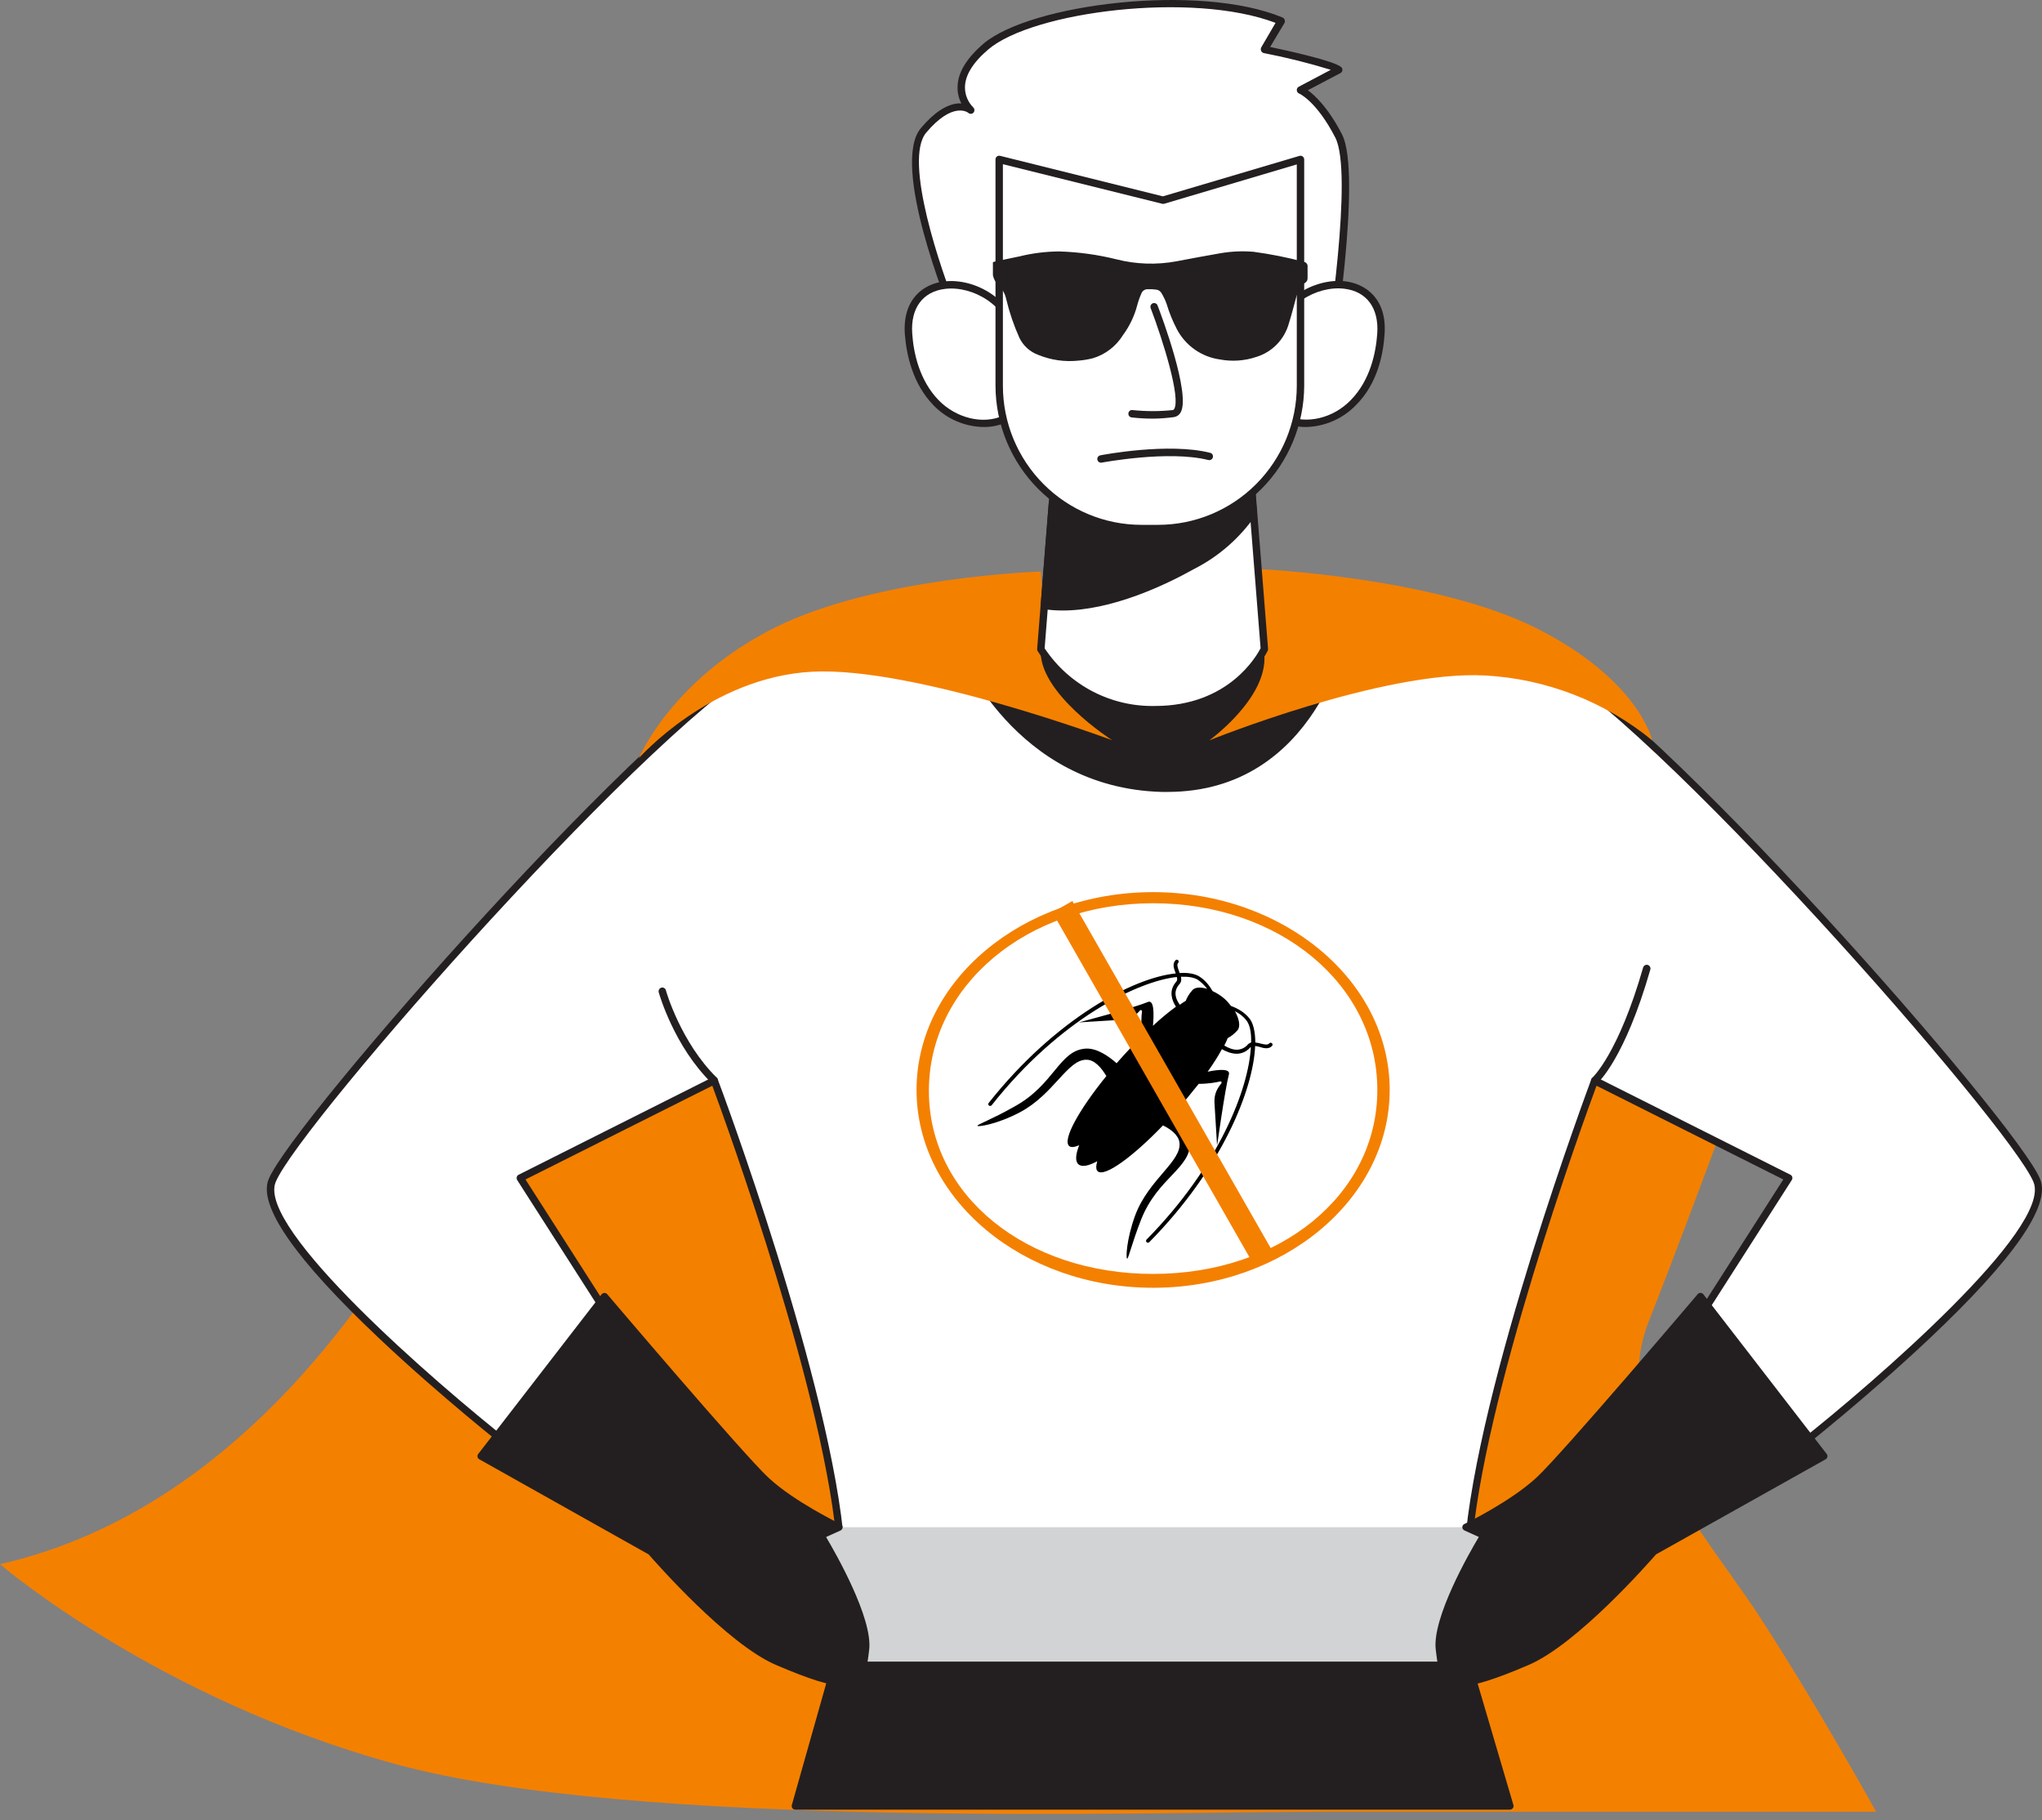 <?xml version="1.0" encoding="UTF-8"?> <svg xmlns="http://www.w3.org/2000/svg" width="267" height="238" viewBox="0 0 267 238" fill="none"><rect x="0" y="0" width="267" height="238" fill="#808080" stroke="none"/> <path d="M71.307 121.13C71.307 121.13 51.375 192.754 0 204.508C0 204.508 20.458 222.097 51.733 230.644C83.008 239.192 149.734 236.868 173.644 236.868H245.308C245.308 236.868 237.67 223.055 230.211 211.576C222.752 200.097 210.026 186.825 215.613 172.681C221.2 158.536 230.211 133.785 230.211 133.785C230.211 133.785 184.122 109.86 152.875 105.05C121.629 100.24 71.307 121.13 71.307 121.13Z" fill="#F48000"></path> <path d="M110.242 214.001L103.986 236.116H197.432L190.03 210.993L110.242 214.001Z" fill="#231F20"></path> <path d="M197.432 236.596H103.986C103.913 236.596 103.841 236.578 103.776 236.546C103.711 236.513 103.654 236.466 103.61 236.408C103.568 236.348 103.539 236.281 103.526 236.209C103.513 236.137 103.516 236.064 103.535 235.993L109.791 213.878C109.818 213.782 109.874 213.697 109.951 213.634C110.029 213.572 110.124 213.535 110.223 213.529L190.011 210.522C190.116 210.518 190.219 210.549 190.304 210.61C190.389 210.672 190.451 210.76 190.481 210.861L197.883 235.984C197.906 236.054 197.912 236.128 197.899 236.201C197.886 236.273 197.854 236.341 197.808 236.399C197.765 236.459 197.709 236.509 197.644 236.544C197.578 236.578 197.506 236.596 197.432 236.596V236.596ZM104.605 235.654H196.803L189.682 211.483L110.599 214.472L104.605 235.654Z" fill="#231F20"></path> <path d="M266.314 154.366C263.139 146.589 215.176 92.442 201.077 85.711C186.977 78.98 152.85 83.826 152.85 83.826H148.99C148.99 83.826 114.882 78.971 100.773 85.711C86.664 92.451 38.748 146.599 35.573 154.366C32.398 162.134 66.571 189.057 66.571 189.057L82.023 175.963L68.018 154.018L93.38 141.273C93.38 141.273 108.541 181.619 109.95 202.858H191.918C193.327 181.619 208.488 141.273 208.488 141.273L233.85 154.018L219.807 175.963L235.316 189.019C235.316 189.019 269.527 162.153 266.314 154.366Z" fill="white"></path> <path d="M191.946 203.339H109.979C109.856 203.339 109.738 203.292 109.649 203.208C109.56 203.124 109.507 203.009 109.5 202.886C108.194 183.241 94.883 146.683 93.136 141.951L68.713 154.206L82.465 175.699C82.529 175.798 82.555 175.916 82.538 176.033C82.52 176.149 82.461 176.255 82.371 176.331L66.919 189.425C66.833 189.496 66.725 189.535 66.614 189.535C66.502 189.535 66.394 189.496 66.308 189.425C66.224 189.359 57.638 182.6 49.569 174.973C38.579 164.604 33.722 157.609 35.122 154.178C38.184 146.636 86.044 92.206 100.604 85.267C114.694 78.556 147.703 83.147 149.093 83.382H152.85C154.184 83.184 187.202 78.593 201.283 85.267C215.834 92.206 263.703 146.664 266.765 154.178C268.165 157.609 263.299 164.613 252.318 174.973C244.24 182.6 235.663 189.359 235.579 189.425C235.493 189.496 235.385 189.535 235.274 189.535C235.162 189.535 235.054 189.496 234.968 189.425L219.516 176.331C219.426 176.255 219.367 176.149 219.349 176.033C219.332 175.916 219.358 175.798 219.422 175.699L233.174 154.206L208.751 141.951C207.004 146.664 193.722 183.25 192.397 202.886C192.39 203.004 192.341 203.115 192.258 203.199C192.174 203.282 192.064 203.332 191.946 203.339V203.339ZM110.429 202.396H191.495C193.073 181.214 207.915 141.536 208.065 141.121C208.117 140.996 208.215 140.895 208.338 140.839C208.464 140.786 208.606 140.786 208.732 140.839L234.095 153.584C234.156 153.613 234.21 153.655 234.254 153.707C234.298 153.759 234.33 153.82 234.348 153.885C234.365 153.952 234.368 154.022 234.357 154.09C234.346 154.158 234.32 154.223 234.283 154.281L220.474 175.869L235.316 188.425C244.954 180.808 268.353 160.597 265.892 154.555C262.858 147.098 215.345 93.045 200.889 86.154C187.08 79.555 153.292 84.268 152.982 84.325H149.046C148.642 84.325 114.854 79.611 101.036 86.154C86.589 93.045 39.039 147.098 36.042 154.555C33.572 160.597 56.971 180.808 66.609 188.425L81.441 175.869L67.623 154.281C67.587 154.223 67.563 154.158 67.553 154.089C67.543 154.021 67.548 153.952 67.567 153.885C67.586 153.82 67.618 153.759 67.662 153.707C67.705 153.655 67.76 153.613 67.821 153.584L93.183 140.839C93.244 140.813 93.309 140.8 93.376 140.8C93.442 140.8 93.507 140.813 93.568 140.839C93.632 140.865 93.689 140.903 93.737 140.952C93.786 141 93.824 141.058 93.85 141.121C94.01 141.508 108.851 181.186 110.429 202.368V202.396Z" fill="#231F20"></path> <path d="M125.872 84.655C125.872 84.655 132.739 102.566 151.949 103.056C171.976 103.603 175.93 82.157 175.93 82.157L125.872 84.655Z" fill="#231F20"></path> <path d="M152.653 103.537H151.892C132.598 103.009 125.468 85.013 125.393 84.834C125.359 84.769 125.341 84.696 125.341 84.622C125.341 84.548 125.359 84.475 125.393 84.41C125.432 84.347 125.486 84.294 125.55 84.256C125.614 84.219 125.686 84.197 125.76 84.193L175.818 81.695C175.888 81.694 175.958 81.708 176.022 81.735C176.087 81.763 176.145 81.804 176.193 81.855C176.239 81.91 176.272 81.973 176.291 82.041C176.311 82.109 176.316 82.181 176.306 82.251C176.344 82.496 172.239 103.537 152.653 103.537ZM126.53 85.088C127.948 88.19 135.247 102.132 151.892 102.585C169.458 103.056 174.437 86.059 175.273 82.656L126.53 85.088Z" fill="#231F20"></path> <path d="M83.526 99.135C83.526 99.135 92.826 88.548 106.165 87.822C119.504 87.097 145.42 96.778 145.42 96.778C145.42 96.778 135.642 90.547 136.092 84.853C136.367 81.484 136.367 78.098 136.092 74.728C136.092 74.728 114.563 75.379 101.167 82.129C87.772 88.878 83.526 99.135 83.526 99.135Z" fill="#F48000"></path> <path d="M216.04 96.797C209.83 91.717 202.173 88.746 194.172 88.313C180.834 87.606 158.12 96.797 158.12 96.797C158.12 96.797 165.766 91.291 165.316 85.598C164.865 79.904 164.489 74.399 164.489 74.399C164.489 74.399 187.512 75.398 200.917 82.147C214.321 88.897 216.04 96.797 216.04 96.797Z" fill="#F48000"></path> <path d="M193.496 199.672H108.043V217.243H193.496V199.672Z" fill="#D1D3D4"></path> <path d="M79.036 169.506L62.898 190.377L85.114 202.858C85.114 202.858 95.099 214.434 101.647 217.243C112.355 221.834 112.628 220.071 113.154 215.594C113.68 211.116 107.33 200.728 107.33 200.728L109.687 199.672C109.687 199.672 103.629 196.749 100.191 193.563C96.752 190.377 79.036 169.506 79.036 169.506Z" fill="#231F20"></path> <path d="M110.298 220.42C108.56 220.42 105.855 219.553 101.459 217.677C95.071 214.934 85.706 204.244 84.813 203.225L62.673 190.791C62.612 190.759 62.56 190.713 62.519 190.658C62.479 190.602 62.451 190.539 62.438 190.471C62.425 190.405 62.426 190.337 62.443 190.272C62.459 190.207 62.489 190.146 62.532 190.094L78.661 169.223C78.705 169.168 78.761 169.123 78.824 169.092C78.887 169.061 78.957 169.045 79.027 169.044C79.096 169.04 79.165 169.053 79.229 169.081C79.292 169.109 79.349 169.151 79.393 169.204C79.572 169.411 97.138 190.094 100.51 193.224C103.882 196.353 109.828 199.228 109.903 199.257C109.985 199.293 110.054 199.353 110.102 199.428C110.151 199.504 110.176 199.591 110.176 199.681C110.173 199.771 110.145 199.859 110.096 199.934C110.046 200.009 109.976 200.068 109.894 200.105L108.015 200.954C109.255 203.046 114.112 211.54 113.651 215.659C113.407 217.705 113.219 219.317 111.961 220.052C111.449 220.321 110.875 220.448 110.298 220.42V220.42ZM63.603 190.254L85.349 202.509C85.394 202.538 85.435 202.573 85.471 202.613C85.574 202.726 95.456 214.142 101.834 216.875C107.395 219.251 110.289 219.977 111.463 219.289C112.271 218.817 112.458 217.582 112.684 215.603C113.191 211.304 107.048 201.142 106.935 201.048C106.898 200.992 106.874 200.927 106.866 200.86C106.858 200.793 106.865 200.725 106.888 200.661C106.907 200.597 106.939 200.538 106.983 200.487C107.027 200.437 107.081 200.396 107.142 200.369L108.588 199.709C105.466 198.153 102.54 196.229 99.871 193.978C96.687 191.027 81.695 173.427 79.055 170.316L63.603 190.254Z" fill="#231F20"></path> <path d="M222.315 169.506L238.453 190.377L216.238 202.858C216.238 202.858 206.252 214.434 199.705 217.243C188.997 221.834 188.724 220.071 188.198 215.594C187.672 211.116 194.022 200.728 194.022 200.728L191.664 199.672C191.664 199.672 197.723 196.749 201.161 193.563C204.599 190.377 222.315 169.506 222.315 169.506Z" fill="#231F20"></path> <path d="M191.054 220.42C190.485 220.44 189.922 220.31 189.419 220.043C188.161 219.308 187.973 217.696 187.728 215.65C187.249 211.531 192.106 203.037 193.365 200.944L191.486 200.096C191.404 200.059 191.334 199.999 191.284 199.924C191.235 199.849 191.207 199.762 191.204 199.672C191.204 199.582 191.229 199.494 191.277 199.419C191.326 199.344 191.395 199.284 191.476 199.247C191.533 199.247 197.507 196.316 200.87 193.214C204.233 190.113 221.808 169.402 221.987 169.195C222.031 169.142 222.088 169.099 222.151 169.072C222.215 169.044 222.284 169.031 222.353 169.034C222.423 169.035 222.493 169.052 222.556 169.083C222.619 169.114 222.675 169.159 222.719 169.214L238.848 190.094C238.89 190.146 238.921 190.207 238.937 190.272C238.953 190.337 238.955 190.405 238.942 190.471C238.929 190.539 238.901 190.603 238.861 190.658C238.82 190.713 238.767 190.759 238.707 190.792L216.529 203.226C215.637 204.244 206.271 214.934 199.884 217.677C195.497 219.553 192.792 220.42 191.054 220.42ZM192.763 199.681L194.21 200.341C194.271 200.368 194.325 200.409 194.369 200.459C194.413 200.51 194.445 200.569 194.464 200.633C194.493 200.693 194.509 200.759 194.509 200.826C194.509 200.893 194.493 200.96 194.464 201.02C194.398 201.114 188.208 211.276 188.715 215.575C188.94 217.554 189.128 218.789 189.936 219.261C191.129 219.949 194.003 219.261 199.564 216.847C205.942 214.114 215.824 202.707 215.928 202.585C215.964 202.545 216.005 202.51 216.05 202.481L237.796 190.226L222.344 170.241C219.704 173.352 204.712 190.98 201.528 193.902C198.845 196.16 195.903 198.088 192.763 199.643V199.681Z" fill="#231F20"></path> <path d="M124.792 41.018C124.792 41.018 116.855 21.655 120.715 17.055C124.576 12.455 126.887 14.406 126.887 14.406C126.887 14.406 123.007 11.041 128.822 6.092C134.637 1.143 156.335 -1.874 167.439 2.726L165.297 6.441C165.297 6.441 173.967 8.213 175.019 9.099L170.012 11.795C170.012 11.795 172.398 12.681 175.038 17.819C177.677 22.956 173.563 48.183 173.563 48.183C173.563 48.183 131.847 51.256 124.792 41.018Z" fill="white"></path> <path d="M159.708 49.087C146.782 49.087 128.906 47.834 124.388 41.244C124.387 41.213 124.387 41.181 124.388 41.15C124.059 40.358 116.385 21.514 120.415 16.744C122.106 14.736 123.74 13.652 125.281 13.52H125.703C125.366 12.875 125.195 12.156 125.205 11.427C125.205 9.542 126.342 7.657 128.578 5.724C134.702 0.511 156.758 -2.242 167.692 2.283C167.755 2.31 167.813 2.35 167.859 2.4C167.906 2.451 167.942 2.51 167.965 2.575C167.992 2.639 168.007 2.708 168.007 2.778C168.007 2.848 167.992 2.917 167.965 2.981L166.076 6.139C168.387 6.629 174.371 7.939 175.348 8.759C175.411 8.809 175.461 8.874 175.492 8.948C175.523 9.022 175.535 9.104 175.526 9.184C175.517 9.264 175.489 9.34 175.443 9.406C175.397 9.472 175.335 9.525 175.263 9.561L171.008 11.795C171.947 12.483 173.676 14.086 175.47 17.564C178.157 22.777 174.211 47.202 174.033 48.239C174.016 48.347 173.963 48.446 173.883 48.519C173.803 48.593 173.7 48.637 173.591 48.644C172.971 48.673 167.166 49.087 159.708 49.087ZM125.215 40.735C131.79 50.162 168.941 47.956 173.122 47.673C173.619 44.506 176.964 22.589 174.596 17.988C172.098 13.143 169.843 12.21 169.824 12.21C169.749 12.169 169.685 12.11 169.639 12.037C169.593 11.964 169.566 11.881 169.561 11.795C169.555 11.703 169.576 11.611 169.621 11.53C169.666 11.45 169.733 11.385 169.815 11.342L174.005 9.127C171.127 8.242 168.205 7.512 165.25 6.94C165.174 6.923 165.103 6.889 165.043 6.84C164.982 6.791 164.934 6.728 164.902 6.657C164.87 6.588 164.854 6.512 164.854 6.436C164.854 6.359 164.87 6.284 164.902 6.214L166.781 2.99C155.932 -1.148 135.031 1.491 129.207 6.478C127.206 8.184 126.182 9.844 126.173 11.427C126.173 11.917 126.27 12.402 126.459 12.853C126.647 13.305 126.924 13.714 127.272 14.057C127.36 14.15 127.409 14.273 127.409 14.401C127.409 14.53 127.36 14.653 127.272 14.745C127.181 14.833 127.06 14.882 126.934 14.882C126.808 14.882 126.687 14.833 126.596 14.745C126.52 14.689 124.576 13.228 121.1 17.347C118.085 20.948 123.036 35.362 125.215 40.735Z" fill="#231F20"></path> <path d="M132.927 44.176C131.621 36.031 118.151 34.033 118.837 43.629C118.936 46.964 120.207 50.156 122.425 52.642C124.736 54.998 128.456 56.111 131.461 54.763" fill="white"></path> <path d="M128.643 55.828C127.416 55.814 126.203 55.557 125.075 55.072C123.946 54.586 122.925 53.882 122.068 53C119.325 50.172 118.527 46.401 118.311 43.686C117.991 39.086 120.772 37.087 123.486 36.795C127.544 36.324 132.589 39.227 133.378 44.12C133.397 44.247 133.365 44.377 133.289 44.481C133.214 44.585 133.1 44.655 132.974 44.676C132.911 44.688 132.846 44.687 132.783 44.673C132.72 44.659 132.661 44.632 132.609 44.594C132.557 44.556 132.514 44.507 132.481 44.452C132.448 44.396 132.427 44.334 132.42 44.27C131.724 39.915 127.197 37.351 123.599 37.766C120.659 38.105 119.043 40.292 119.278 43.611C119.447 46.156 120.217 49.729 122.726 52.321C125.065 54.706 128.559 55.535 131.18 54.338C131.297 54.286 131.43 54.282 131.55 54.328C131.669 54.374 131.766 54.466 131.818 54.583C131.871 54.701 131.874 54.834 131.829 54.955C131.783 55.075 131.691 55.172 131.574 55.224C130.649 55.627 129.651 55.832 128.643 55.828V55.828Z" fill="#231F20"></path> <path d="M166.499 44.176C167.796 36.031 181.266 34.033 180.589 43.629C180.49 46.964 179.219 50.156 177.001 52.642C174.69 54.998 170.971 56.111 167.965 54.763" fill="white"></path> <path d="M170.783 55.828C169.748 55.837 168.723 55.624 167.777 55.206C167.718 55.18 167.666 55.143 167.622 55.097C167.578 55.051 167.543 54.996 167.521 54.937C167.498 54.877 167.487 54.813 167.489 54.749C167.491 54.685 167.506 54.623 167.532 54.565C167.586 54.448 167.683 54.357 167.802 54.311C167.921 54.265 168.054 54.268 168.171 54.319C170.839 55.517 174.324 54.687 176.625 52.302C179.162 49.71 179.904 46.137 180.082 43.592C180.308 40.273 178.692 38.087 175.752 37.747C172.145 37.323 167.626 39.906 166.941 44.252C166.932 44.316 166.91 44.378 166.876 44.434C166.843 44.489 166.798 44.538 166.745 44.575C166.693 44.613 166.633 44.64 166.57 44.654C166.506 44.668 166.441 44.669 166.377 44.657C166.314 44.648 166.254 44.626 166.199 44.593C166.145 44.56 166.098 44.516 166.061 44.464C166.024 44.412 165.998 44.353 165.985 44.29C165.971 44.228 165.97 44.163 165.983 44.101C166.762 39.208 171.825 36.314 175.865 36.776C178.579 37.097 181.36 39.067 181.04 43.667C180.862 46.373 180.101 50.181 177.283 52.981C175.57 54.746 173.237 55.768 170.783 55.828Z" fill="#231F20"></path> <path d="M165.316 84.872C165.316 84.872 161.671 92.866 151.037 92.866C148.073 92.947 145.138 92.256 142.519 90.86C139.899 89.464 137.685 87.411 136.092 84.9L136.543 79.244L137.586 66.046L138.525 53.678H162.798L163.606 63.794L163.85 67.074L165.316 84.872Z" fill="white"></path> <path d="M151.038 93.328C147.99 93.389 144.977 92.665 142.287 91.226C139.597 89.787 137.319 87.681 135.67 85.107C135.623 85.024 135.604 84.929 135.613 84.834L138.093 53.537C138.1 53.414 138.154 53.299 138.243 53.215C138.332 53.131 138.45 53.084 138.572 53.084H162.845C162.967 53.084 163.085 53.131 163.174 53.215C163.263 53.299 163.317 53.414 163.324 53.537L165.804 84.834C165.807 84.918 165.791 85.002 165.757 85.079C165.72 85.154 161.859 93.328 151.038 93.328ZM136.59 84.759C138.171 87.135 140.324 89.071 142.85 90.39C145.375 91.708 148.191 92.365 151.038 92.3C160.666 92.3 164.329 85.701 164.827 84.759L162.394 54.046H139.023L136.59 84.759Z" fill="#231F20"></path> <path d="M163.925 66.97C161.889 69.936 159.148 72.347 155.95 73.984C150.728 76.887 142.912 80.149 136.572 79.178L137.614 65.98C142.26 66.564 146.958 66.596 151.611 66.075C155.706 65.716 159.924 65.311 163.681 63.727L163.925 66.97Z" fill="#231F20"></path> <path d="M138.957 79.819C138.124 79.821 137.292 79.761 136.468 79.64C136.352 79.621 136.247 79.559 136.174 79.467C136.101 79.374 136.065 79.258 136.074 79.14L137.116 65.942C137.121 65.878 137.14 65.815 137.171 65.759C137.201 65.702 137.244 65.652 137.295 65.613C137.391 65.546 137.507 65.516 137.624 65.528C142.232 66.111 146.892 66.139 151.507 65.613C155.321 65.283 159.642 64.906 163.446 63.303C163.511 63.268 163.584 63.25 163.658 63.25C163.731 63.25 163.804 63.268 163.869 63.303C163.932 63.34 163.986 63.392 164.025 63.455C164.064 63.517 164.088 63.588 164.094 63.661L164.339 66.942C164.343 67.041 164.317 67.14 164.264 67.225C162.196 70.268 159.395 72.736 156.119 74.398C152.306 76.529 145.345 79.819 138.957 79.819ZM137.079 78.772C143.701 79.583 151.573 75.888 155.734 73.569C158.82 72 161.472 69.691 163.456 66.847L163.268 64.368C159.51 65.82 155.34 66.178 151.657 66.508C147.138 67.027 142.575 67.027 138.056 66.508L137.079 78.772Z" fill="#231F20"></path> <path d="M151.413 69.063H149.243C144.32 69.061 139.599 67.099 136.114 63.609C132.63 60.12 130.666 55.386 130.654 50.445V20.845L152.061 26.171L170.012 20.845V50.445C170 55.387 168.035 60.123 164.548 63.613C161.062 67.103 156.338 69.063 151.413 69.063V69.063Z" fill="white"></path> <path d="M151.413 69.544H149.243C144.193 69.539 139.351 67.526 135.775 63.947C132.2 60.368 130.183 55.513 130.165 50.445V20.845C130.164 20.77 130.181 20.696 130.214 20.629C130.246 20.562 130.294 20.503 130.353 20.458C130.411 20.414 130.479 20.383 130.55 20.369C130.622 20.354 130.696 20.355 130.766 20.373L152.052 25.671L169.9 20.383C169.972 20.359 170.05 20.354 170.125 20.367C170.2 20.38 170.271 20.411 170.332 20.458C170.392 20.503 170.441 20.561 170.475 20.628C170.51 20.695 170.528 20.769 170.529 20.845V50.445C170.509 55.519 168.486 60.378 164.903 63.958C161.32 67.537 156.469 69.546 151.413 69.544V69.544ZM131.133 21.467V50.445C131.138 55.264 133.047 59.884 136.443 63.291C139.838 66.698 144.442 68.615 149.243 68.62H151.413C156.221 68.622 160.833 66.709 164.235 63.301C167.638 59.894 169.554 55.269 169.561 50.445V21.495L152.221 26.642C152.138 26.665 152.05 26.665 151.967 26.642L131.133 21.467Z" fill="#231F20"></path> <path d="M129.827 35.975V34.278L130.175 34.174L133.331 33.514C135.025 33.099 136.762 32.884 138.507 32.873C141.022 32.951 143.522 33.295 145.965 33.901C148.533 34.558 151.212 34.648 153.818 34.165C155.697 33.807 157.651 33.439 159.576 33.109C161.006 32.862 162.461 32.799 163.907 32.92C166.124 33.218 168.32 33.656 170.482 34.231C170.629 34.252 170.762 34.33 170.854 34.447C170.945 34.565 170.987 34.714 170.971 34.862C170.971 35.362 170.971 35.805 170.971 36.343C170.98 36.473 170.953 36.603 170.891 36.718C170.829 36.834 170.736 36.929 170.623 36.993C170.232 37.237 169.935 37.605 169.778 38.039C169.656 38.325 169.553 38.618 169.468 38.916C169.158 40.038 168.885 41.16 168.528 42.272C168.247 43.3 167.712 44.24 166.973 45.006C166.234 45.772 165.316 46.339 164.301 46.655C162.757 47.181 161.104 47.298 159.501 46.995C158.313 46.83 157.181 46.382 156.2 45.688C155.22 44.994 154.419 44.075 153.865 43.007C153.318 41.952 152.871 40.847 152.531 39.708C152.348 39.2 152.112 38.714 151.827 38.256C151.694 38.066 151.497 37.932 151.272 37.879C150.884 37.819 150.491 37.797 150.098 37.813C149.915 37.801 149.733 37.849 149.579 37.949C149.425 38.05 149.308 38.197 149.243 38.369C149.025 38.853 148.846 39.355 148.708 39.868C148.341 41.294 147.703 42.635 146.829 43.818C145.931 45.267 144.539 46.339 142.912 46.834C142.296 46.992 141.667 47.096 141.033 47.146C139.243 47.34 137.432 47.084 135.764 46.401C134.691 46.012 133.809 45.221 133.303 44.195C132.569 42.566 131.99 40.871 131.574 39.133C131.442 38.499 131.136 37.915 130.691 37.445C130.251 37.062 129.948 36.546 129.827 35.975Z" fill="#231F20"></path> <path d="M150.774 54.734C149.833 54.735 148.892 54.682 147.956 54.574C147.893 54.566 147.832 54.545 147.777 54.513C147.722 54.481 147.674 54.439 147.635 54.388C147.597 54.337 147.569 54.279 147.553 54.217C147.537 54.155 147.534 54.09 147.543 54.027C147.55 53.964 147.569 53.903 147.6 53.848C147.631 53.793 147.673 53.744 147.723 53.706C147.773 53.667 147.83 53.639 147.891 53.623C147.952 53.607 148.016 53.603 148.079 53.612C149.833 53.797 151.603 53.797 153.358 53.612C153.394 53.605 153.428 53.589 153.457 53.566C153.487 53.543 153.51 53.514 153.527 53.48C154.4 52.019 152.108 44.638 150.455 40.283C150.409 40.162 150.413 40.027 150.466 39.909C150.519 39.79 150.616 39.698 150.737 39.651C150.796 39.629 150.859 39.618 150.922 39.62C150.986 39.622 151.048 39.637 151.106 39.663C151.163 39.689 151.215 39.727 151.258 39.773C151.301 39.82 151.335 39.874 151.357 39.934C151.817 41.122 155.753 51.605 154.363 53.942C154.271 54.103 154.143 54.24 153.99 54.343C153.837 54.446 153.662 54.512 153.48 54.536C152.583 54.657 151.679 54.723 150.774 54.734V54.734Z" fill="#231F20"></path> <path d="M143.955 60.494C143.843 60.493 143.734 60.454 143.649 60.381C143.563 60.309 143.505 60.209 143.485 60.098C143.473 60.035 143.473 59.971 143.486 59.909C143.499 59.846 143.524 59.787 143.56 59.734C143.596 59.682 143.641 59.637 143.695 59.602C143.748 59.567 143.808 59.544 143.87 59.532C144.227 59.457 152.803 57.836 158.233 59.202C158.295 59.217 158.353 59.243 158.405 59.281C158.457 59.318 158.5 59.365 158.533 59.42C158.567 59.474 158.589 59.535 158.598 59.597C158.608 59.661 158.605 59.725 158.59 59.787C158.574 59.849 158.547 59.908 158.509 59.96C158.471 60.012 158.423 60.056 158.368 60.089C158.313 60.122 158.252 60.144 158.189 60.154C158.125 60.164 158.06 60.161 157.998 60.145C152.775 58.835 144.143 60.475 144.049 60.484L143.955 60.494Z" fill="#231F20"></path> <path d="M150.774 168.365C133.716 168.365 119.842 156.761 119.842 142.498C119.842 128.235 133.716 116.64 150.774 116.64C167.833 116.64 181.707 128.235 181.707 142.498C181.707 156.761 167.833 168.365 150.774 168.365ZM150.774 118.092C134.233 118.092 121.457 128.888 121.457 142.623C121.457 156.358 134.233 166.555 150.774 166.555C167.316 166.555 180.092 156.242 180.092 142.498C180.092 128.754 167.316 118.092 150.774 118.092Z" fill="#F48000"></path> <path d="M93.408 141.763C93.281 141.762 93.16 141.711 93.07 141.621C88.167 136.842 86.213 130.017 86.128 129.734C86.096 129.609 86.114 129.476 86.177 129.364C86.24 129.252 86.344 129.168 86.467 129.131C86.528 129.112 86.593 129.106 86.657 129.113C86.721 129.12 86.783 129.14 86.839 129.172C86.895 129.204 86.944 129.246 86.984 129.298C87.023 129.349 87.052 129.407 87.068 129.47C87.068 129.536 89.031 136.323 93.747 140.924C93.834 141.016 93.883 141.14 93.883 141.268C93.883 141.396 93.834 141.519 93.747 141.612C93.658 141.705 93.537 141.759 93.408 141.763V141.763Z" fill="#231F20"></path> <path d="M208.516 141.763C208.417 141.765 208.32 141.736 208.237 141.681C208.155 141.625 208.092 141.545 208.057 141.452C208.022 141.359 208.017 141.257 208.042 141.161C208.067 141.065 208.121 140.978 208.197 140.914C208.253 140.858 211.616 137.756 214.847 126.491C214.865 126.429 214.895 126.372 214.935 126.321C214.975 126.271 215.025 126.229 215.081 126.198C215.138 126.167 215.199 126.147 215.263 126.14C215.327 126.133 215.392 126.139 215.453 126.157C215.515 126.175 215.573 126.205 215.623 126.245C215.673 126.285 215.715 126.335 215.746 126.391C215.777 126.448 215.796 126.51 215.803 126.574C215.81 126.638 215.805 126.703 215.787 126.765C212.443 138.407 208.986 141.518 208.845 141.64C208.755 141.722 208.638 141.766 208.516 141.763Z" fill="#231F20"></path> <path d="M164.116 136.752C164.291 136.766 164.469 136.829 164.67 136.867C165.254 137.055 165.909 137.213 166.328 136.74C166.421 136.635 166.413 136.486 166.307 136.393C166.202 136.3 166.054 136.309 165.96 136.414C165.751 136.651 165.398 136.573 164.818 136.435C164.591 136.374 164.363 136.313 164.139 136.302C164.124 134.836 163.857 133.709 163.323 133.095C162.733 132.386 161.956 131.886 160.965 131.524C160.722 131.216 160.454 130.885 160.138 130.606C159.639 130.164 159.096 129.824 158.559 129.584C158.089 128.792 157.551 128.129 156.828 127.676C156.259 127.313 155.378 127.144 154.239 127.214C154.209 127.141 154.207 127.091 154.177 127.019C153.969 126.46 153.849 126.119 154.058 125.882C154.152 125.777 154.143 125.628 154.037 125.535C153.932 125.442 153.784 125.451 153.691 125.556C153.248 126.056 153.509 126.662 153.717 127.221C153.717 127.221 153.743 127.244 153.72 127.27C148.283 127.804 138.085 133.081 129.285 144.19C129.192 144.295 129.201 144.444 129.306 144.537C129.411 144.63 129.583 144.595 129.653 144.516C138.566 133.226 148.808 128.269 153.873 127.734C153.937 127.979 153.949 128.177 153.81 128.335C153.321 128.887 153.11 129.497 153.201 130.187C153.257 130.706 153.486 131.189 153.76 131.62C152.855 132.272 151.836 133.106 150.754 134.117C150.903 132.467 150.894 130.677 150.093 131C148.03 131.848 140.957 133.7 141.079 133.668C142.467 133.583 143.904 133.494 146.678 133.324C147.867 133.251 148.507 132.739 149.066 132.108C149.159 132.003 149.337 132.066 149.323 132.241C149.233 132.818 149.177 133.941 149.366 135.421C148.453 136.347 147.469 137.353 146.492 138.457L146.003 139.01C144.874 138.01 143.397 137.032 141.983 137.094C138.466 137.31 137.871 141.847 132.574 144.709C129.737 146.326 127.766 147.019 127.801 147.19C127.836 147.362 130.351 147.009 133.338 145.433C137.797 143.095 139.604 138.458 142.096 138.554C143.117 138.565 143.999 139.58 144.662 140.683C141.03 145.159 138.903 149.044 139.796 149.834C140.033 150.044 140.502 149.99 141.108 149.729C140.635 150.952 140.563 151.826 141.01 152.221C141.457 152.617 142.316 152.44 143.472 151.821C143.287 152.454 143.29 152.926 143.527 153.136C144.42 153.926 148.041 151.316 152.065 147.14C153.115 147.648 154.055 148.386 154.211 149.321C154.609 151.783 150.226 154.141 148.448 158.851C147.274 162.031 147.202 164.547 147.377 164.561C147.552 164.575 148 162.533 149.184 159.501C151.38 153.896 155.811 152.753 155.598 149.235C155.517 147.898 154.495 146.618 153.418 145.665L153.906 145.112C154.93 143.955 155.855 142.804 156.733 141.706C158.051 141.7 159.009 141.516 159.548 141.384C159.671 141.351 159.779 141.494 159.712 141.622C159.18 142.277 158.75 142.974 158.795 144.14C158.966 146.965 159.05 148.352 159.135 149.739C159.144 149.888 160.122 142.641 160.686 140.468C160.889 139.71 159.403 139.801 157.905 140.117C158.661 139.051 159.297 138.067 159.765 137.168C160.357 137.505 161.019 137.762 161.716 137.769C162.386 137.753 162.992 137.492 163.481 136.94C163.504 136.913 163.504 136.913 163.554 136.91C163.281 142.248 159.469 152.379 149.912 162.068C149.819 162.173 149.827 162.322 149.933 162.415C150.038 162.508 150.186 162.499 150.28 162.393C159.814 152.731 163.887 142.41 164.116 136.752ZM153.72 130.13C153.637 129.588 153.832 129.104 154.227 128.657C154.483 128.368 154.488 128.044 154.418 127.7C155.386 127.665 156.115 127.795 156.605 128.088C157.072 128.407 157.469 128.806 157.845 129.28C156.985 129.034 156.265 129.054 155.916 129.448C155.474 129.948 155.204 130.412 155.033 130.87C154.791 130.984 154.529 131.174 154.267 131.364C153.969 130.96 153.77 130.55 153.72 130.13ZM163.16 136.562C162.764 137.009 162.304 137.211 161.759 137.245C161.188 137.255 160.575 136.994 160.085 136.701C160.262 136.342 160.416 136.009 160.523 135.729C160.957 135.504 161.385 135.179 161.804 134.706C162.223 134.232 162.038 133.224 161.479 132.214C162.068 132.501 162.565 132.894 162.941 133.368C163.397 133.912 163.632 134.917 163.591 136.287C163.445 136.345 163.276 136.43 163.16 136.562Z" fill="black"></path> <line x1="138.914" y1="118.544" x2="165.24" y2="164.614" stroke="#F48000" stroke-width="3"></line> </svg> 